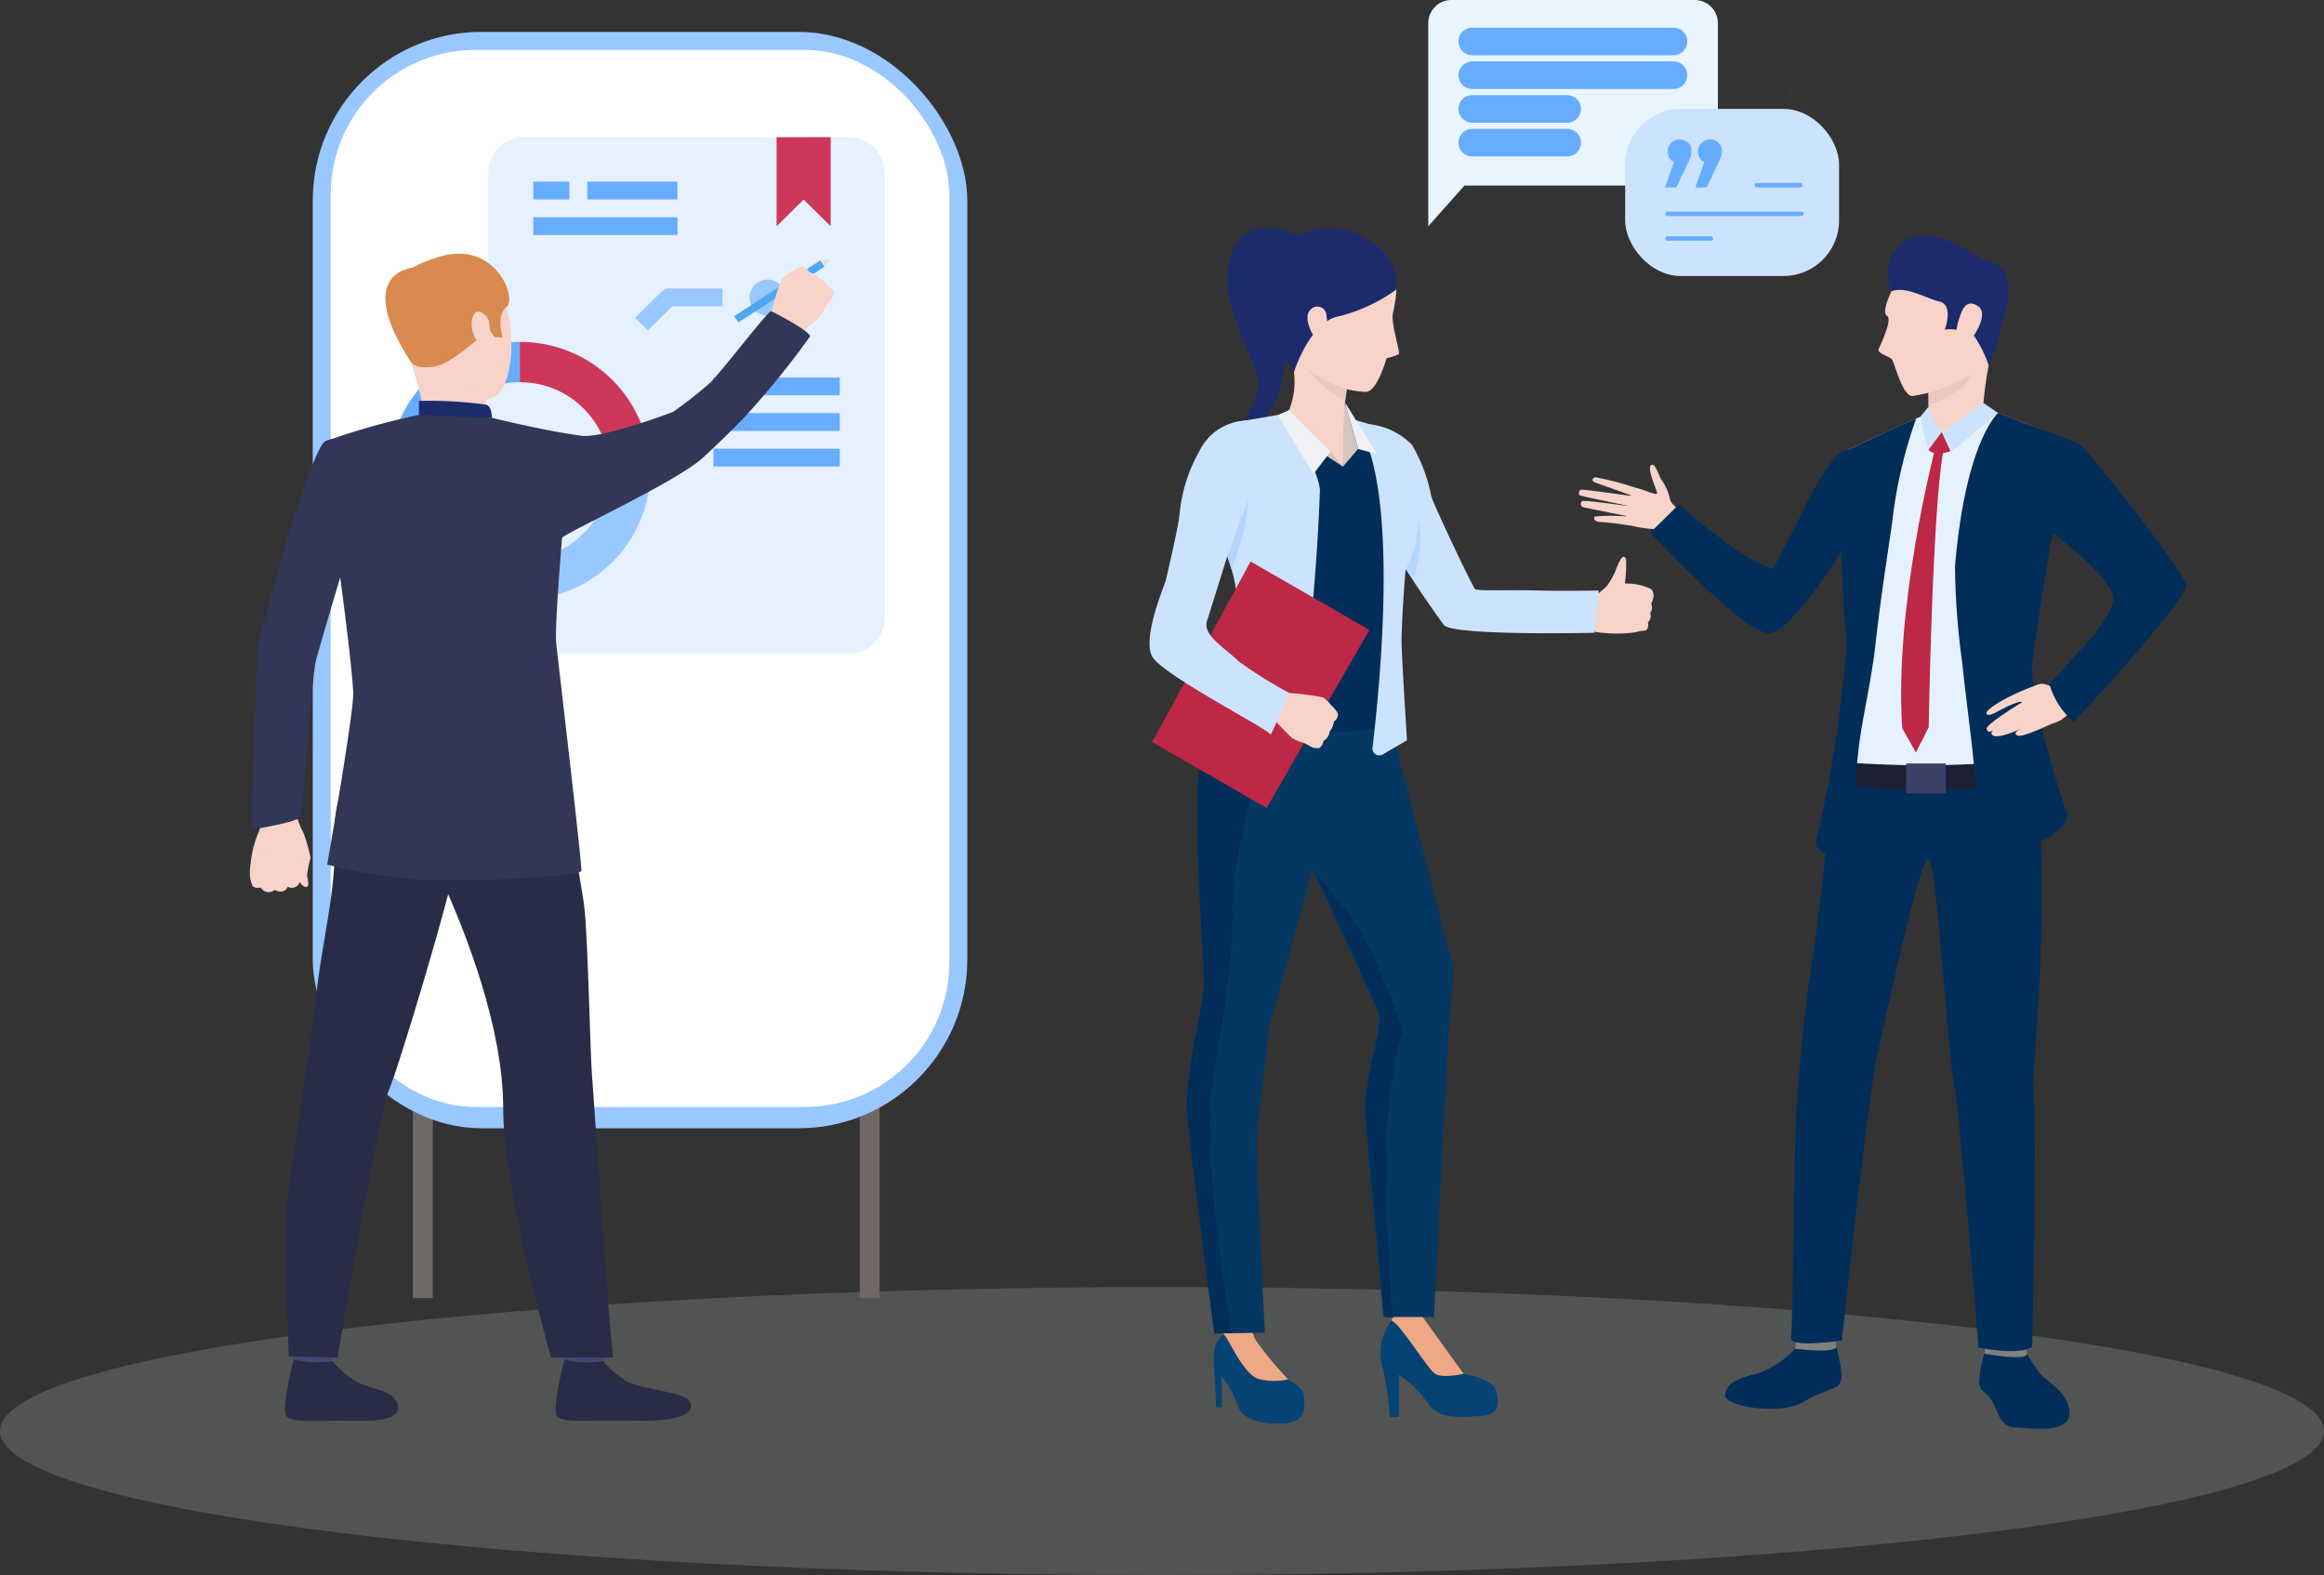 <svg xmlns="http://www.w3.org/2000/svg" width="132.819" height="90" viewBox="0 0 132.819 90"><rect x="0" y="0" width="132.819" height="90" fill="#333333" stroke="none"/><defs><style>.a{fill:#d1d3d4;opacity:0.2;}.b{fill:#646cb1;}.c{fill:#e9f5fe;}.d{fill:none;stroke:#66acff;stroke-linecap:round;stroke-miterlimit:10;stroke-width:1.578px;}.e{fill:#cce3ff;}.f{fill:#66acff;}.g{fill:#054375;}.h{fill:#eea886;}.i{fill:#043863;}.j{fill:#012d59;}.k{fill:#1c2b6b;}.l{fill:#f7d3c9;}.m{fill:#d6c5be;}.n{fill:#eff1f4;}.o{fill:#b3d6ff;}.p{fill:#edc7be;}.q{fill:#bc2845;}.r{fill:#81807e;}.s{fill:#e6f1ff;}.t{fill:#1d2033;}.u{fill:#3a4066;}.v{fill:#706865;}.w{fill:#99c7ff;}.x{fill:#fff;}.y{fill:#cc375a;}.z{fill:#323657;}.aa{fill:#4da8f2;}.ab{fill:#424773;}.ac{fill:#292c47;}.ad{fill:#d88a51;}.ae{fill:#dfe1e8;}</style></defs><g transform="translate(-42.878 -85.876)"><g transform="translate(42.878 85.876)"><path class="a" d="M2.936,351.041c0-4.543,29.732-8.226,66.41-8.226s66.409,3.683,66.409,8.226-29.732,8.227-66.409,8.227S2.936,355.586,2.936,351.041Z" transform="translate(-2.936 -269.269)"/><path class="b" d="M364.367,195.4c0,.249-.006.4-.009.446h-.013C364.353,195.706,364.361,195.556,364.367,195.4Z" transform="translate(-262.057 -190.306)"/><path class="b" d="M296.409,259.783c0,.249-.006.4-.008.446h-.014C296.393,260.087,296.4,259.938,296.409,259.783Z" transform="translate(-225.655 -224.793)"/><path class="c" d="M335.08,184.43h-13.9a1.326,1.326,0,0,0-1.326,1.326v11.6l2.069-2.322H335.08a1.326,1.326,0,0,0,1.326-1.326h0v-7.95a1.326,1.326,0,0,0-1.326-1.326Z" transform="translate(-238.227 -184.43)"/><line class="d" x2="11.497" transform="translate(84.143 2.369)"/><line class="d" x2="11.497" transform="translate(84.143 4.297)"/><line class="d" x2="5.42" transform="translate(84.143 6.224)"/><line class="d" x2="5.42" transform="translate(84.143 8.152)"/><rect class="e" width="12.225" height="9.548" rx="3.176" transform="translate(92.88 6.224)"/><path class="f" d="M351.669,213.763h-2.535a.13.13,0,0,1,0-.254h2.535a.13.13,0,0,1,0,.254Z" transform="translate(-253.853 -200.006)"/><path class="f" d="M356.768,210.722h-7.633a.131.131,0,0,1-.1-.155.132.132,0,0,1,.1-.1h7.633a.13.13,0,1,1,.055.254.121.121,0,0,1-.055,0Z" transform="translate(-253.854 -198.375)"/><path class="f" d="M362.645,207.2H360.11a.13.13,0,0,1,0-.254h2.535a.13.13,0,0,1,0,.254Z" transform="translate(-259.733 -196.491)"/><path class="f" d="M350.3,201.772a.678.678,0,0,1,.2.511.845.845,0,0,1-.057.293c-.038.1-.079.2-.122.294l-.689,1.456h-.65l.511-1.443a.607.607,0,0,1-.268-.249.7.7,0,0,1-.089-.351.681.681,0,0,1,.2-.5.7.7,0,0,1,.971-.006Zm1.737,0a.68.68,0,0,1,.2.511.834.834,0,0,1-.058.293q-.057.153-.122.294l-.69,1.456h-.65l.511-1.443a.6.6,0,0,1-.268-.249.7.7,0,0,1-.09-.351.687.687,0,0,1,.2-.5.7.7,0,0,1,.97-.007Z" transform="translate(-253.825 -193.617)"/><path class="g" d="M295.426,348.052a27.4,27.4,0,0,0,2.057,2.7s1.064.551,1.1.991c.065.833.139,1.608-1.263,1.647s-2.305-.29-2.561-1.136a5.137,5.137,0,0,0-.868-1.574v1.77h-.316s-.078-1.712-.1-2.026-.227-1.525.438-2.06A1.851,1.851,0,0,1,295.426,348.052Z" transform="translate(-224.07 -272.048)"/><path class="h" d="M298.083,350.2a3.528,3.528,0,0,1-1.657-.013c-.9-.226-1.765-2.376-2.027-2.554l-.232-.867h1.757a3.1,3.1,0,0,0,.3,1.191A20.771,20.771,0,0,0,298.083,350.2Z" transform="translate(-224.466 -271.384)"/><path class="i" d="M293,267.708a12.343,12.343,0,0,0-2.121,4.731c-.452,2.567.268,11.183.248,12.452s-1.178,5.316-.942,7.708,1.532,12.267,1.532,12.267l2.89-.052s-.579-10.765-.431-11.768.619-5.272.677-5.685,3.292-11.338,3.292-13.188S297.021,264.689,293,267.708Z" transform="translate(-222.316 -228.664)"/><path class="j" d="M291.566,290.935c.586-3.884,1.237-6.943,1.185-10.39s2.314-10.512,2.572-12.537a3.584,3.584,0,0,0,0-.9,2.442,2.442,0,0,0-2.327.592,12.345,12.345,0,0,0-2.121,4.731c-.452,2.567.268,11.183.248,12.453s-1.178,5.316-.942,7.708,1.532,12.268,1.532,12.268l.981-.018C292.405,303,291.045,294.378,291.566,290.935Z" transform="translate(-222.313 -228.663)"/><path class="k" d="M298.992,213.016c-1.1.44-.473,2.7-.581,6.826s-3.153,4.872-3.153,4.872a8.166,8.166,0,0,0,1.614-3.025c.273-1.446-2.734-5.1-1.422-7.967,1.016-2.213,3.68-.789,3.68-.789Z" transform="translate(-224.974 -199.456)"/><path class="h" d="M340.105,259.194a2.25,2.25,0,0,0-.86-.13c-.319.059.6-1.582.6-1.582Z" transform="translate(-248.576 -223.56)"/><path class="l" d="M339.43,257.249s.854-.748.988-.859a2.743,2.743,0,0,1,1.172-.164,3.181,3.181,0,0,1,1.367.314.485.485,0,0,1,.143.381.937.937,0,0,1-.139.455.571.571,0,0,1-.05.547.5.5,0,0,1-.142.533.414.414,0,0,1-.1.448,3.749,3.749,0,0,0-.657.117,7.953,7.953,0,0,1-2.16-.018S338.776,258.914,339.43,257.249Z" transform="translate(-248.598 -222.883)"/><path class="l" d="M342.741,255.052a9.388,9.388,0,0,0,.16-1.888c-.016-.13-.012-.177-.139-.211s-.338.418-.478.813a4.089,4.089,0,0,1-.514.886S341.757,255.061,342.741,255.052Z" transform="translate(-249.964 -221.133)"/><path class="g" d="M316.336,345.8a5.63,5.63,0,0,0,.66,1.1c.317.412,1.3,2.105,1.735,2.222s1.774.355,1.893,1.1.177,1.279-1.144,1.337-2.188.139-2.819-.787a6.853,6.853,0,0,0-1.636-1.593V351.6h-.511a21.84,21.84,0,0,0-.375-2.688,3.027,3.027,0,0,1,.73-3.108C316.091,344.8,316.336,345.8,316.336,345.8Z" transform="translate(-235.08 -270.631)"/><path class="h" d="M319.427,349.335s-1.182.295-1.636,0-2-2.895-2.508-3.05c0,0,.495-1,1.746-.274C317.032,346.01,319.092,348.9,319.427,349.335Z" transform="translate(-235.777 -270.838)"/><path class="i" d="M307.709,269.711s2.74,10.436,3.065,11.882.975,3.334.946,3.6-.345,4.721-.345,4.721l-.78,15.164h-2.888s-.929-9.648-1.074-11.6,1.064-4.957.769-5.784-4.761-10.357-4.761-10.357S299.262,266.681,307.709,269.711Z" transform="translate(-228.647 -229.82)"/><path class="e" d="M311.366,236.642a3.987,3.987,0,0,1,2.408,1.178,9.324,9.324,0,0,1,1.107,2.967c.158.5,2.353,5.159,2.5,5.275s2.148.038,3.352.072c1.692.046,3.71.006,3.71.006l-.247,2.415s-8.045.189-8.6-.441a62.807,62.807,0,0,1-4-6.24S308.706,237.945,311.366,236.642Z" transform="translate(-233.075 -212.397)"/><path class="j" d="M299.877,234.956a14.9,14.9,0,0,0,1.912.768c.493.1,2.408,2.577,2.74,3.483s0,2.262-.69,3.854-.04,2.125-.356,3.718a37.138,37.138,0,0,0-.532,5.851c.059.885-7.974,1.052-9.807-.56,0,0,1.843-2.754,2.079-3.147a7.248,7.248,0,0,0-.178-3.088c-.217-.55-2.486-4.982-2.486-4.982s-.354-3.85.711-4.676c.929-.716,3.45-.975,3.905-1.132A7.765,7.765,0,0,1,299.877,234.956Z" transform="translate(-223.575 -211.452)"/><path class="m" d="M309.3,237.623l.862-1.007-.749-2.654a17.457,17.457,0,0,0-.113,3.661Z" transform="translate(-232.548 -210.962)"/><path class="l" d="M305.947,229.293a33.736,33.736,0,0,0-.224,3.444s-1.475,1.475-3.152-1.721a4.384,4.384,0,0,0,.175-3.111C302.213,226.108,305.947,229.293,305.947,229.293Z" transform="translate(-228.967 -207.423)"/><path class="l" d="M307.4,238.946v1.347l-1.7-1.266Z" transform="translate(-230.646 -213.631)"/><path class="m" d="M304.922,238.12l-.7-.87-2.373-2.361-.768.738Z" transform="translate(-228.167 -211.458)"/><path class="e" d="M296.492,254.173c-.669,3.194-5.5-.36-5.5-.36s3.137-5.256,1.888-9.458c-.01-.034-.02-.065-.03-.1q-.12-.4-.239-.759c-1.145-3.475-2.172-4.287-2.172-4.287s1.453-3.189,2.8-3.4,2.574-.438,2.574-.438,1.993,3.018,2.09,4.344a120.076,120.076,0,0,1-1.409,14.453Z" transform="translate(-222.467 -211.719)"/><path class="e" d="M314.548,240.208a22.337,22.337,0,0,1-.935,4.507s-.256,3.189-.216,4.308.305,5.361.305,5.361l-1.384.809a.391.391,0,0,1-.586-.384c.39-3.227,1.667-15.466-1.088-18.757l1.107.325S314.029,238.495,314.548,240.208Z" transform="translate(-233.292 -212.082)"/><path class="n" d="M310.352,236.615l1.087.3-1.836-2.953Z" transform="translate(-232.734 -210.961)"/><path class="n" d="M304.355,237.25l-.993,1.3-2.029-3.374.65-.284Z" transform="translate(-228.304 -211.458)"/><path class="o" d="M317.6,251.507a7.624,7.624,0,0,0,.266-3.462,7.115,7.115,0,0,1-.708,2.935Z" transform="translate(-236.782 -218.505)"/><path class="l" d="M303.823,213.444a3.529,3.529,0,0,1,3.859,3.05,8.553,8.553,0,0,1-.2,1.337c-.153.592.452,2.286.319,2.378a3.775,3.775,0,0,1-.692.226s-.521,1.908-1.18,1.922a5.487,5.487,0,0,1-4.477-2.664C300.162,217.414,299.629,213.846,303.823,213.444Z" transform="translate(-227.869 -199.962)"/><path class="k" d="M307.393,216.01a9.376,9.376,0,0,1-3.3,1.541c-1.667.312-2.567,3.2-2.567,3.2s-2.8-4.195-.857-6.875S307.6,212.786,307.393,216.01Z" transform="translate(-227.58 -199.477)"/><path class="l" d="M306.07,222.669a.521.521,0,0,0-.92-.325c-.511.468.279,1.975.706,1.8S306.1,223,306.07,222.669Z" transform="translate(-230.26 -204.639)"/><path class="p" d="M307.267,231.04c-.038.2-.076.438-.109.688a7.244,7.244,0,0,1-2.13-1.811A8.258,8.258,0,0,0,307.267,231.04Z" transform="translate(-230.283 -208.795)"/><path class="q" d="M298.28,257.44,292.4,267.61l-6.541-3.768,5.628-10.315Z" transform="translate(-220.013 -221.441)"/><path class="l" d="M303.222,272.851a1.212,1.212,0,0,1-.384-.055s-.205-.119-.357-.2a1.107,1.107,0,0,0-.119-.053,2.237,2.237,0,0,1-.656-.279,14.959,14.959,0,0,1-1.181-1.245l.435-.66.32-.677a15.068,15.068,0,0,1,2.2.265.636.636,0,0,1,.072.044,2.822,2.822,0,0,1,.41.418c.037.032.386.372.374.521a.475.475,0,0,1-.232.4,1.139,1.139,0,0,1-.244.576.707.707,0,0,1-.341.521S303.439,272.8,303.222,272.851Z" transform="translate(-227.871 -230.098)"/><path class="e" d="M291.376,236.2a3.059,3.059,0,0,0-2.975,1.718,8.956,8.956,0,0,0-1.155,3.761c-.13.9-.713,3.379-.771,3.634s-1.38,3.3-.774,4.365,6.792,4.219,6.753,4.455,1.071-2.382,1.071-2.382a26.476,26.476,0,0,1-2.912-1.822c-.666-.7-2.07-1.446-1.782-2.309.339-1.015,1.357-4.437,1.594-4.937S292.882,236.835,291.376,236.2Z" transform="translate(-219.846 -212.154)"/><path class="o" d="M296.338,245.752a13.983,13.983,0,0,1-.98,4.061q-.12-.4-.239-.759C295.63,247.632,296.338,245.752,296.338,245.752Z" transform="translate(-224.976 -217.277)"/><path class="j" d="M310.819,300.859c.154-.36-1.775-5.12-2.855-6.586-.566-.768-1.469-1.895-2.2-2.794,1.336,2.864,3.536,7.6,3.74,8.173.3.826-.917,3.836-.769,5.784s1.075,11.6,1.075,11.6h.46c-.139-1.87-.3-4.458-.374-7.248C309.739,304.3,310.664,301.218,310.819,300.859Z" transform="translate(-230.676 -241.771)"/><path class="l" d="M341.832,243.821a17.345,17.345,0,0,0-2.512-.669c-.186.084-.214.217,0,.3s2.229.795,2.229.795-2.87-.412-3.041-.379c-.1.019-.164.273-.053.325s2.943.632,2.943.632-2.681-.38-2.813-.308a.2.2,0,0,0,.078.357c.2.042,2.673.542,2.673.542a10.363,10.363,0,0,0-2.037-.016c-.046.081-.111.3.4.319s1.7.205,1.7.205Z" transform="translate(-248.158 -215.884)"/><path class="l" d="M347.506,244.3s-.752-.3-.806-.771a2.868,2.868,0,0,0-.483-1.055c-.139-.206-.343-.991-.586-.825s.279,1.31.345,1.57-.961-.294-1.217-.244-.956,1.846-.214,2.143a6.815,6.815,0,0,0,1.822.186,4.955,4.955,0,0,0,.533.238Z" transform="translate(-251.272 -215.069)"/><path class="j" d="M390.288,350.634a10.088,10.088,0,0,0,.864,1.347c.342.382,1.648,1.068,1.656,2.2.007,1.232-2.2.89-3.068.846s-.929-.7-1.294-1.4-.731-.579-.8-1.142a6.582,6.582,0,0,1,.353-1.851Z" transform="translate(-274.537 -273.457)"/><path class="j" d="M360.392,350.151a5.2,5.2,0,0,1-2.148,1.423c-1.082.247-1.838.561-1.847,1.237s3.111,1.12,4.351.439c1.848-1.015,2.036-.709,2.241-1.217s-.247-1.865-.232-2.027C362.773,349.806,360.392,350.151,360.392,350.151Z" transform="translate(-257.8 -273.087)"/><path class="r" d="M365.115,348.8a4.9,4.9,0,0,0-.12.563c.021.012,2.437.3,2.365-.146-.06-.359-.145-.749-.145-.749Z" transform="translate(-262.405 -272.295)"/><path class="r" d="M388.381,349.6a4.674,4.674,0,0,0-.081.538c.02.013,2.45.442,2.437.006a2.092,2.092,0,0,0-.225-.751Z" transform="translate(-274.888 -272.789)"/><path class="j" d="M367.035,275.2s-.879,8.441-1.336,11.33c-.534,3.378-.716,6.171-.865,7.919-.186,2.2-.223,13.017-.355,13.663s2.911.178,2.911.178,1.5-14.137,2.055-16.48c.521-2.182,2.449-11.571,2.925-10.976s1.063,10.959,1.414,12.679S375.2,308.7,375.2,308.7s2.421.477,3.065-.065c0,0,.294-11.606.07-14.832-.085-1.229,1.456-14.737-.521-20.176C376.772,270.757,367.035,275.2,367.035,275.2Z" transform="translate(-262.126 -231.691)"/><path class="s" d="M386.425,245.7c.511,1.393-4.174,4.881-3.592,4.987s.557,1.207.557,1.207,4.411-3.834,4.321-4.964c-.051-.626-3.5-9.745-4.035-10.123a38.111,38.111,0,0,0-3.791-1.6,8.484,8.484,0,0,0-1.041-.355c-.269-.016-3.573.3-3.573.3s-.474.162-.958.384c-.827.378-2.116.97-3.04,1.41-.3.142-.672.334-.983.5q.057,1.681.2,3.607c.143,1.925.173,2.806.188,5.64a13.012,13.012,0,0,1,.123,2.133c.04,1.414-.118,2.864-.158,3.677-.065,1.276-.241,3.092-.241,3.092l1.607.655,7.04-.065,2.2-.589s-.13-5.648-.1-7.29c.031-1.583.364-5.692.429-5.929C381.59,242.365,383.95,238.944,386.425,245.7Z" transform="translate(-265.241 -211.434)"/><path class="t" d="M370.755,278.22a58.622,58.622,0,0,0,9.072,0v1.387s-6.307.6-9.284-.264Z" transform="translate(-265.376 -234.668)"/><path class="j" d="M368.8,238.009c.037,1.14.046,2.356.142,3.665,0,0,.093,3.195.275,6.227a5.975,5.975,0,0,1,.059,1.332c-.046.592-.11,1.237-.186,1.915v.026q-.029.24-.058.484v.007a70.67,70.67,0,0,1-1.471,8.423c-.077.245.186.471.377.645l1.323.832s.545-5.011.726-6.709c.175-1.641.724-3.84.965-5.988h0c.305-2.72.726-5.386.953-6.965a26.459,26.459,0,0,1,1.376-5.966C372.9,236.045,368.8,238.009,368.8,238.009Z" transform="translate(-263.77 -212.019)"/><path class="j" d="M393.672,245.547c.574,1.254-3.635,5.088-3.585,5.217a12.033,12.033,0,0,0,1.382,2.136s6.517-6.986,6.431-7.848c-.065-.626-5.526-7.588-6.053-7.966-.3-.218-2.562-1.016-3.668-1.452-.2-.08-.862-.325-1.041-.4-.235.26-1.888,2.032-2.458,8.77a42.3,42.3,0,0,0,.411,5.5c.217,2.094.455,3.729.633,5.479.347,3.449.589,6.2.589,6.2l3.441-1.529c.557-.279,1.52-1,1.31-1.589-.8-2.223-1.989-6.437-1.99-8.387,0,0,.911-6.518,1.214-7.569C390.284,242.115,393.03,244.144,393.672,245.547Z" transform="translate(-272.949 -211.646)"/><path class="l" d="M384.325,231.534a23.218,23.218,0,0,1,.46-3.422c.116-.613-3.566,1.614-3.566,1.614s.011.214.019.5c0,.153.006.325.005.5v.186c0,.162-.011.317-.025.448a2.112,2.112,0,0,1-.123.442C380.941,232.155,383.09,232.42,384.325,231.534Z" transform="translate(-271.025 -207.771)"/><path class="q" d="M379.954,239.968s-2.316,8.9-1.839,15.823l.781,1.37.729-1.436s.2-12.388.836-15.78Z" transform="translate(-269.398 -214.167)"/><rect class="u" width="2.262" height="1.712" transform="translate(108.944 43.626)"/><path class="l" d="M376.163,217.471s-.81,1.5-.408,1.73c.331.2-.391,1.662-.483,1.9s.6.415.748.569.586,2.056,1.156,2.113a8.58,8.58,0,0,0,3.851-1.562c.7-.728,1.278-4.018.809-5.4S377.591,214.855,376.163,217.471Z" transform="translate(-267.905 -201.151)"/><path class="k" d="M376.589,216.6a2.3,2.3,0,0,1,.674-2.816c1.5-1.2,4.268.905,4.579.986s2.083.2,1.188,3.3a20.214,20.214,0,0,1-.874,2.774,7.1,7.1,0,0,0-.9-1.777,3.1,3.1,0,0,0-1.617-.279s.529-1.4-.3-1.6S377.425,216.286,376.589,216.6Z" transform="translate(-268.494 -199.955)"/><path class="l" d="M385.086,222.467c.072-.2.309-1.019,1.019-.534s-.443,2.043-.567,2.064S384.471,224.085,385.086,222.467Z" transform="translate(-273.056 -204.438)"/><path class="p" d="M381.423,232.05v.186c2.107-.706,2.515-1.768,2.515-1.768a14.389,14.389,0,0,1-2.518,1.083C381.422,231.7,381.425,231.876,381.423,232.05Z" transform="translate(-271.203 -209.09)"/><path class="l" d="M396.035,268.6a.744.744,0,0,1-.411.165c-.365,0-.781-.4-1.161-.04s.421,1.888.711,2.067.946-.143,1.649-.991S396.035,268.6,396.035,268.6Z" transform="translate(-278.136 -229.501)"/><path class="l" d="M391.49,268.675a15.1,15.1,0,0,0-1.524.636c-.69.336-1.5.846-1.417,1.022.126.265.743-.232,1.448-.521.65-.264.566-.1.566-.1s.021-.046-.631.379c-.7.456-1.436.981-1.371,1.125.08.178.105.2.391.07-.146.107-.139.162-.1.229.2.342,1.337-.171,1.789-.374-.345.158-.582.313-.325.442.3.149,1.87-.65,2.461-.882C393.422,270.451,391.49,268.675,391.49,268.675Z" transform="translate(-275.019 -229.556)"/><path class="j" d="M396.324,265.459a4.475,4.475,0,0,0,1.382,2.136s2.8-3.081,3.3-3.658l-2.19-1.268Z" transform="translate(-279.186 -226.339)"/><path class="e" d="M385.428,234.01l-2.389,1.664.535,1.147,2.68-2.239Z" transform="translate(-272.07 -210.987)"/><path class="e" d="M380.877,234.48a3.344,3.344,0,0,0,.754,1.446L380.838,237l-.427-1.943Z" transform="translate(-270.662 -211.239)"/><path class="q" d="M382.169,237.594l.505,1.093s-.831.345-1.259-.07Z" transform="translate(-271.2 -212.907)"/><path class="l" d="M383.294,236.512l-.672.468a1.99,1.99,0,0,1-.361-.468C382.222,236.368,383.294,236.512,383.294,236.512Z" transform="translate(-271.652 -212.293)"/><path class="j" d="M347.187,244.43s5.6,6.068,6.919,5.744c.611-.15,1.536-1.2,2.3-2.19.252-.325.5-.668.734-1.006h0c.938-1.351,1.672-2.647,1.672-2.647s2.771-3.241.547-4.686a2.51,2.51,0,0,0-1.47.3A15.07,15.07,0,0,0,356,243.01c-.192.423-1.707,3.4-1.848,3.492a10.588,10.588,0,0,1-2.421-1.335,29.3,29.3,0,0,1-2.895-2.363Z" transform="translate(-252.866 -213.998)"/><path class="b" d="M127.522,194.362c0,.245-.005.4-.008.438H127.5C127.509,194.661,127.518,194.514,127.522,194.362Z" transform="translate(-93.306 -189.75)"/><rect class="v" width="1.137" height="51.032" transform="translate(49.135 23.143)"/><rect class="v" width="1.137" height="51.032" transform="translate(23.597 23.143)"/><rect class="w" width="37.408" height="62.649" rx="9.639" transform="translate(17.874 1.823)"/><rect class="x" width="35.355" height="60.401" rx="8.262" transform="translate(18.901 2.853)"/><path class="w" d="M133.693,255.509H130.6a.519.519,0,0,1-.364-.149l-1.545-1.526.729-.72,1.393,1.377h2.879Z" transform="translate(-93.945 -221.221)"/><path class="f" d="M141.68,256.079h3.09V257.1h-3.09Z" transform="translate(-100.902 -222.809)"/><path class="f" d="M141.68,251.7h3.09v1.017h-3.09Z" transform="translate(-100.902 -220.463)"/><path class="s" d="M116.008,201.309h18.543a2.046,2.046,0,0,1,2.06,2.032v25.436a2.046,2.046,0,0,1-2.058,2.034H116.008a2.046,2.046,0,0,1-2.06-2.032V203.344a2.047,2.047,0,0,1,2.058-2.035Z" transform="translate(-86.047 -193.471)"/><path class="f" d="M108.285,226.568a7.452,7.452,0,0,0-6.129,4.927,7.315,7.315,0,0,0,1.781,7.609l1.653-1.632a5.022,5.022,0,0,1-1.119-5.529,5.133,5.133,0,0,1,4.75-3.128v-2.3A7.04,7.04,0,0,0,108.285,226.568Z" transform="translate(-79.514 -206.972)"/><path class="w" d="M121.89,242.385h2.334a7.423,7.423,0,0,1-7.469,7.376h0a7.853,7.853,0,0,1-.934-.055v-2.333a5.188,5.188,0,0,0,4.216-1.092A5.057,5.057,0,0,0,121.89,242.385Z" transform="translate(-87.05 -215.474)"/><path class="w" d="M148.177,219.853a1.03,1.03,0,1,1-1.043-1.017h.012a1.022,1.022,0,0,1,1.03,1.016Z" transform="translate(-103.278 -202.859)"/><path class="y" d="M125.3,233.879h-2.334a5.04,5.04,0,0,0-1.5-3.586,5.162,5.162,0,0,0-3.631-1.486v-2.3A7.423,7.423,0,0,1,125.3,233.879Z" transform="translate(-88.128 -206.967)"/><path class="y" d="M152.535,201.309V206.4l-1.545-1.526-1.545,1.526v-5.087Z" transform="translate(-105.061 -193.471)"/><path class="f" d="M119.5,206.787h2.06V207.8H119.5Z" transform="translate(-89.021 -196.405)"/><path class="f" d="M126.149,206.787H131.3V207.8h-5.151Z" transform="translate(-92.583 -196.405)"/><path class="f" d="M119.5,211.167h8.242v1.018H119.5Z" transform="translate(-89.021 -198.752)"/><path class="w" d="M132.75,222.328l-.729-.719,1.546-1.525a.518.518,0,0,1,.364-.149h3.09v1.017h-2.879Z" transform="translate(-95.728 -203.448)"/><path class="f" d="M141.68,230.886h7.214V231.9H141.68Z" transform="translate(-100.902 -209.314)"/><path class="f" d="M141.68,235.266h7.214v1.017H141.68Z" transform="translate(-100.902 -211.66)"/><path class="f" d="M141.68,239.648h7.214v1.017H141.68Z" transform="translate(-100.902 -214.007)"/><path class="f" d="M110.8,251.511v2.332a7.505,7.505,0,0,1-4.348-2.1l1.653-1.632A5.139,5.139,0,0,0,110.8,251.511Z" transform="translate(-82.034 -219.611)"/><path class="l" d="M87.04,282.92a2.194,2.194,0,0,1,.288.754,3.593,3.593,0,0,0,.352.889,8.38,8.38,0,0,1,.428,1.486,6.821,6.821,0,0,0-.2.993c.034.214.159.639-.036.668s-.418-.32-.418-.32a.283.283,0,0,1-.147.273.489.489,0,0,1-.492.017s-.118.218-.267.247a.612.612,0,0,1-.489-.064.6.6,0,0,1-.371.118.487.487,0,0,1-.411-.256s-.368.073-.474-.1a1.6,1.6,0,0,1-.132-.5,5.786,5.786,0,0,1,.464-2.535,2.223,2.223,0,0,0-.121-1.97Z" transform="translate(-70.36 -237.026)"/><path class="l" d="M87.478,290.5s.033-1.243-.3-1.507-.371.186-.371.186.046-.443-.319-.5-.378.464-.378.464a.349.349,0,0,0-.407-.279l-.033.007c-.38.07-.289.507-.289.507s-.363-.428-.6-.018a1.811,1.811,0,0,0-.015,1.513s.112.188.474.1a.5.5,0,0,0,.679.209.493.493,0,0,0,.1-.073s.554.3.756-.182a.459.459,0,0,0,.693-.418Z" transform="translate(-70.333 -240.265)"/><path class="z" d="M91.375,241.364s-2.155,7.09-2.882,9.7c-.228.821-.781,8.653-.878,8.968s-2.83.748-2.83.748.331-9.8.363-10.334,3.015-11.477,3.882-11.867c.65-.293.993-.051,1.811.55A1.877,1.877,0,0,1,91.375,241.364Z" transform="translate(-70.426 -213.371)"/><path class="aa" d="M144.457,220.012l-.24-.361,4.93-3.188.24.361Z" transform="translate(-102.261 -201.588)"/><path class="l" d="M152.3,218.7a1.262,1.262,0,0,1-.128.384s-.162.192-.268.332a1.2,1.2,0,0,0-.077.113,2.32,2.32,0,0,1-.407.625c-.235.235-1.151.983-1.151.983l-.781-.655-.814-.36a14.979,14.979,0,0,1,.65-2.2.867.867,0,0,1,.059-.064,3.026,3.026,0,0,1,.511-.346c.039-.032.458-.331.607-.292a.5.5,0,0,1,.376.31,1.207,1.207,0,0,1,.557.353.749.749,0,0,1,.485.444S152.283,218.468,152.3,218.7Z" transform="translate(-104.648 -201.992)"/><path class="ab" d="M92.236,348.764s-.2,1.347-.221,1.548-2.185-.119-2.185-.119l-.174-1.6A12.977,12.977,0,0,1,92.236,348.764Z" transform="translate(-73.035 -272.362)"/><path class="ac" d="M91.649,351.825A5.824,5.824,0,0,0,93,352.989c.662.354,1.7.493,2.093.86.283.264,1.029,1.4-1.718,1.378s-4.074.161-4.369-.275.426-3.218.426-3.218A5.9,5.9,0,0,0,91.649,351.825Z" transform="translate(-72.647 -274.046)"/><path class="ab" d="M125.566,348.764s-.2,1.347-.221,1.548-2.182-.119-2.182-.119l-.175-1.6A12.955,12.955,0,0,1,125.566,348.764Z" transform="translate(-90.889 -272.362)"/><path class="ac" d="M124.975,351.826a5.81,5.81,0,0,0,1.347,1.164c.662.354,3.1.644,3.489,1.009.283.264.753,1.328-3.115,1.229-2.749-.071-4.074.16-4.369-.276s.427-3.218.427-3.218A5.358,5.358,0,0,0,124.975,351.826Z" transform="translate(-90.497 -274.047)"/><path class="ac" d="M93.635,274.485s-2.03,3.184-1.878,6.062-.736,6.021-1.041,9.027c-.339,3.353-1.731,11.288-1.781,13.081s.215,7.519.215,7.519l2.784.064s2.338-13.875,2.942-15.288,3.608-11.51,3.708-12.64S93.635,274.485,93.635,274.485Z" transform="translate(-72.646 -232.668)"/><path class="ac" d="M108.562,274.284s1.53,7.889,1.731,9.651.336,8.525.437,9.626.943,14.374,1.211,16.043h-3.56s-2.732-9.674-2.732-14.25-2.11-9.95-3.474-12.969-4.481-3.092-5.319-8.7C96.861,273.692,107.431,272.507,108.562,274.284Z" transform="translate(-76.892 -232.036)"/><path class="l" d="M104.391,216.551s2.724-1,3.98,1.043,1.135,6.147-.238,6.65-3.436.241-4.139-1.041a10.173,10.173,0,0,1-1.307-4.372A2.7,2.7,0,0,1,104.391,216.551Z" transform="translate(-80.015 -201.503)"/><path class="l" d="M108.728,230.663a2.3,2.3,0,0,0,.074,1.087c.186.358-3.529.367-3.529.367a23.961,23.961,0,0,0-.874-3.59C103.83,226.88,108.728,230.663,108.728,230.663Z" transform="translate(-80.908 -207.828)"/><path class="ad" d="M103.246,221.842s.256.418,1.3.256,2.322-1.537,2.762-1.688.442-.4.442-.4l.273.395.464.029s-.423-1.231.215-1.733-.663-3.983-4.021-2.824c0,0-2.579.7-2.485,2.15A7.989,7.989,0,0,0,103.246,221.842Z" transform="translate(-79.754 -201.146)"/><path class="k" d="M109.6,234.688s-.013-.683-.325-.749a22.636,22.636,0,0,0-3.848-.215v.8S106.167,234.97,109.6,234.688Z" transform="translate(-81.482 -210.812)"/><path class="l" d="M112.883,223.3c-.059-.243-.684-.938-.924-.192s.363,1.744.7,1.658S113.031,223.915,112.883,223.3Z" transform="translate(-84.952 -204.968)"/><path class="z" d="M108.024,229.856c-2.159-.279-5.209-1.035-5.209-1.035l-4.174-.168a40.922,40.922,0,0,0-5.34,1.506c-.143.064-.144,3.375-.537,4.243l1.251,2.605s.723,5.162.873,7.458c.069,1.054-1.49,9.882-1.49,9.882a29.122,29.122,0,0,0,4.519.8c2.849.31,9.967-.112,10.011-.444s-1.375-12.372-1.439-12.995c-.1-.959.335-6.042.335-6.042.658-.5,6.432-3.151,8.008-4.531.422-.369,2.2-2.08,2.707-2.671a48,48,0,0,0,3.439-4.272c.2-.221-2.007-1.393-2.2-1.457-.171-.056-2.531,3.062-3.463,4.058a26.114,26.114,0,0,1-2.143,1.686S109.377,229.933,108.024,229.856Z" transform="translate(-74.7 -204.945)"/><path class="ad" d="M102.869,217.354s-3.473.268-.107,5.407Z" transform="translate(-79.269 -202.066)"/><path class="ae" d="M155.075,216.745l.285-.429-.524.068Z" transform="translate(-107.949 -201.51)"/></g></g></svg>